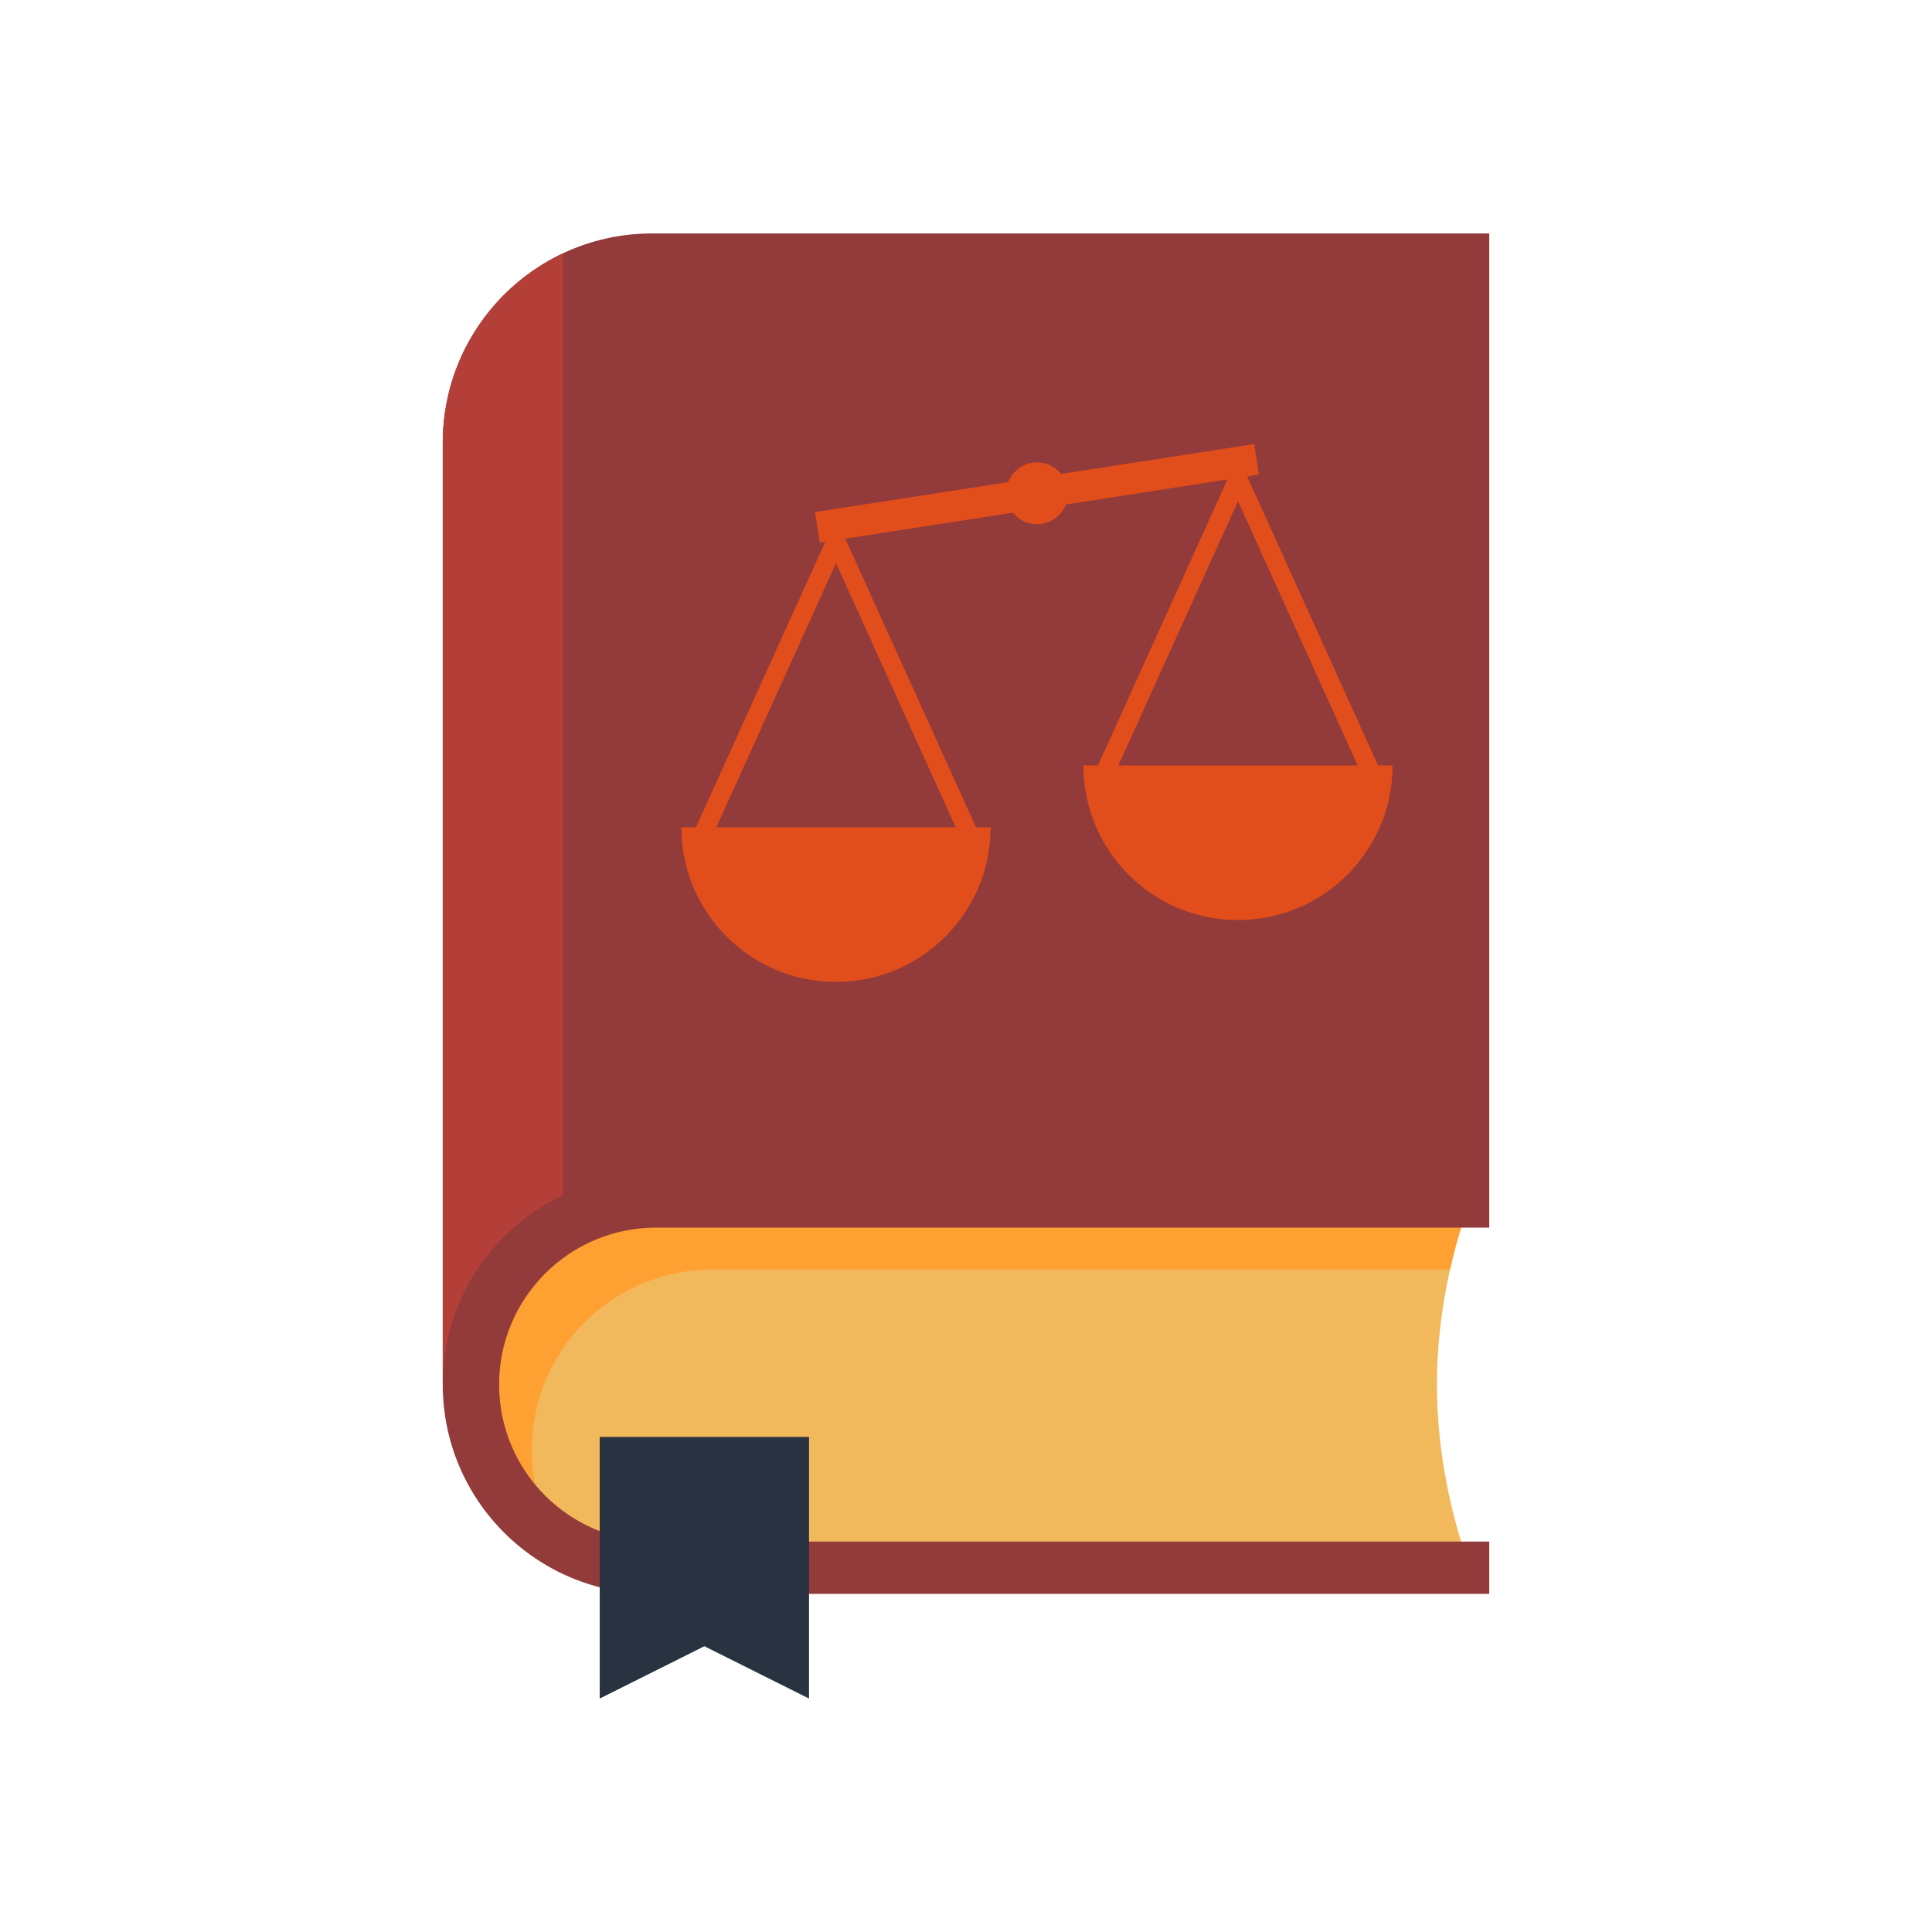 <?xml version="1.0" encoding="UTF-8" standalone="no"?>
<svg xmlns="http://www.w3.org/2000/svg" viewBox="0 0 120 120">
  <defs>
    <style>.cls-1{fill:none;}.cls-1,.cls-2,.cls-3,.cls-4,.cls-5,.cls-6,.cls-7{stroke-width:0px;}.cls-2{fill:#933a3a;}.cls-3{fill:#e14e1b;}.cls-4{fill:#283241;}.cls-5{fill:#b43f38;}.cls-6{fill:#ffa033;}.cls-7{fill:#f1b85c;}</style>
  </defs>
  <g id="kaders">
    <rect class="cls-1" height="120" width="120" y="0"/>
  </g>
  <g id="Laag_1">
    <path class="cls-7" d="M40.5,74.95c-6.103,0-11.05,4.947-11.05,11.05s4.947,11.05,11.05,11.05h50.7s-1.95-4.875-1.95-11.05,1.95-11.05,1.95-11.05h-50.7Z"/>
    <path class="cls-6" d="M44.238,78.85h45.826c.535-2.395,1.136-3.9,1.136-3.9h-50.7c-6.103,0-11.05,4.947-11.05,11.05,0,3.767,1.886,7.091,4.764,9.086-.759-1.512-1.189-3.217-1.189-5.024,0-6.192,5.02-11.212,11.212-11.212Z"/>
    <path class="cls-2" d="M40.5,14.5c-7.18,0-13,5.82-13,13v58.5s0,0,0,0c0,7.179,5.821,12.999,13,12.999h52v-3.25h-51.75c-5.385,0-9.75-4.365-9.75-9.75s4.365-9.75,9.75-9.75h51.75V14.5h-52Z"/>
    <path class="cls-5" d="M27.5,27.5v58.5c0-5.204,3.059-9.691,7.475-11.768V15.732c-4.416,2.077-7.475,6.565-7.475,11.768Z"/>
    <path class="cls-3" d="M85.594,47.545l-8.13-17.954.731-.113-.294-1.898-11.995,1.858c-.352-.437-.891-.717-1.496-.717-.815,0-1.511.509-1.789,1.226l-11.996,1.858.294,1.898.338-.052-8.031,17.735h-.906c0,5.304,4.3,9.604,9.604,9.604s9.604-4.3,9.604-9.604h-.906l-8.119-17.928,10.41-1.613c.352.437.891.717,1.496.717.815,0,1.511-.509,1.789-1.226l10.042-1.556-8.044,17.764h-.906c0,5.304,4.3,9.604,9.604,9.604s9.604-4.3,9.604-9.604h-.906ZM44.493,51.386l7.433-16.414,7.433,16.414h-14.866ZM76.896,31.131l7.433,16.414h-14.866l7.433-16.414Z"/>
    <polygon class="cls-4" points="37.25 89.25 50.25 89.25 50.25 105.5 43.75 102.25 37.25 105.5 37.25 89.25"/>
  </g>
</svg>
